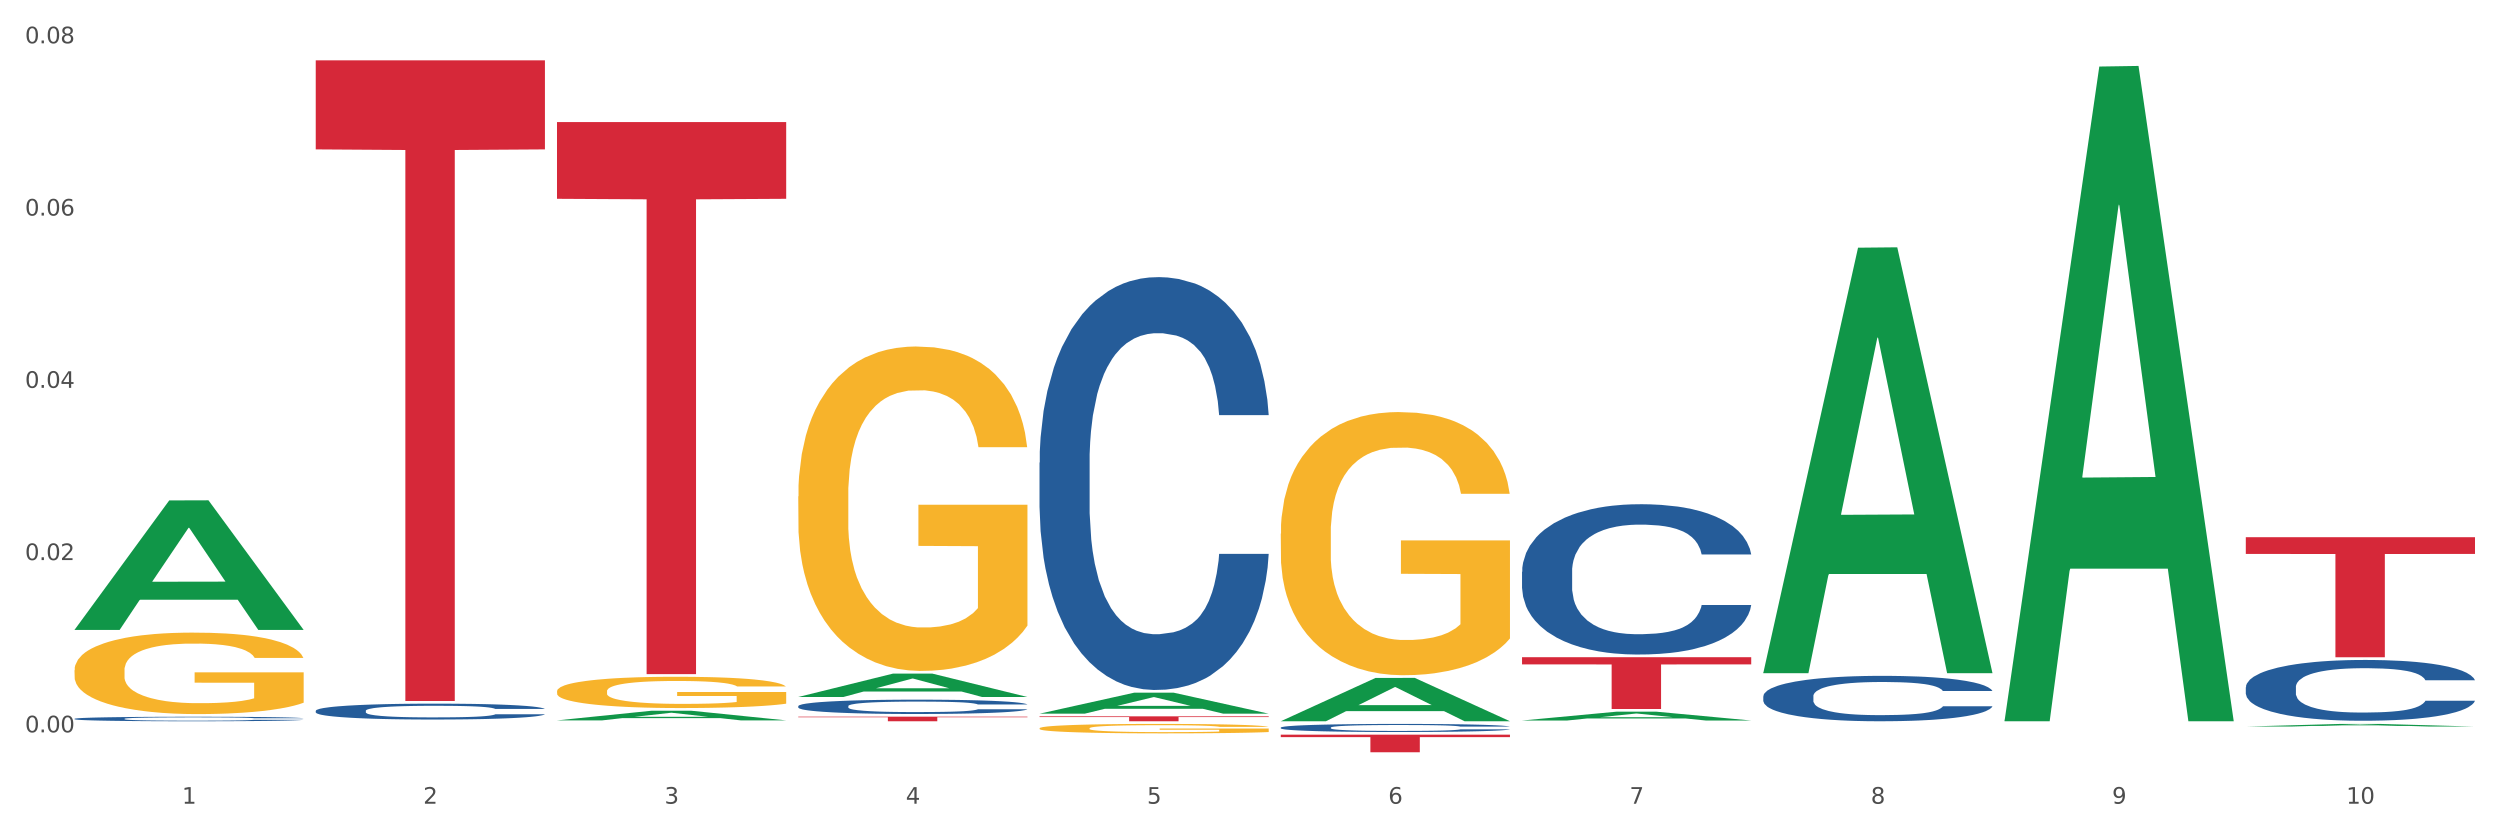 <?xml version="1.0" encoding="utf-8" standalone="no"?>
<!DOCTYPE svg PUBLIC "-//W3C//DTD SVG 1.1//EN"
  "http://www.w3.org/Graphics/SVG/1.1/DTD/svg11.dtd">
<svg xmlns:xlink="http://www.w3.org/1999/xlink" width="1080pt" height="360pt" viewBox="0 0 1080 360" xmlns="http://www.w3.org/2000/svg" version="1.1">
 <rect x="0" y="0" width="1080" height="360" fill="#333333" stroke="none"/>
 <defs>
  <style type="text/css">*{stroke-linejoin: round; stroke-linecap: butt}</style>
 </defs>
 <g id="figure_1">
  <g id="patch_1">
   <path d="M 0 360 
L 1080 360 
L 1080 0 
L 0 0 
z
" style="fill: #ffffff; stroke: #ffffff; stroke-linejoin: miter"/>
  </g>
  <g id="axes_1">
   <g id="matplotlib.axis_1">
    <g id="xtick_1">
     <g id="text_1">
      <!-- 1 -->
      <g style="fill: #4d4d4d" transform="translate(78.627 347.204) scale(0.096 -0.096)">
       <defs>
        <path id="DejaVuSans-31" d="M 794 531 
L 1825 531 
L 1825 4091 
L 703 3866 
L 703 4441 
L 1819 4666 
L 2450 4666 
L 2450 531 
L 3481 531 
L 3481 0 
L 794 0 
L 794 531 
z
" transform="scale(0.016)"/>
       </defs>
       <use xlink:href="#DejaVuSans-31"/>
      </g>
     </g>
    </g>
    <g id="xtick_2">
     <g id="text_2">
      <!-- 2 -->
      <g style="fill: #4d4d4d" transform="translate(182.851 347.204) scale(0.096 -0.096)">
       <defs>
        <path id="DejaVuSans-32" d="M 1228 531 
L 3431 531 
L 3431 0 
L 469 0 
L 469 531 
Q 828 903 1448 1529 
Q 2069 2156 2228 2338 
Q 2531 2678 2651 2914 
Q 2772 3150 2772 3378 
Q 2772 3750 2511 3984 
Q 2250 4219 1831 4219 
Q 1534 4219 1204 4116 
Q 875 4013 500 3803 
L 500 4441 
Q 881 4594 1212 4672 
Q 1544 4750 1819 4750 
Q 2544 4750 2975 4387 
Q 3406 4025 3406 3419 
Q 3406 3131 3298 2873 
Q 3191 2616 2906 2266 
Q 2828 2175 2409 1742 
Q 1991 1309 1228 531 
z
" transform="scale(0.016)"/>
       </defs>
       <use xlink:href="#DejaVuSans-32"/>
      </g>
     </g>
    </g>
    <g id="xtick_3">
     <g id="text_3">
      <!-- 3 -->
      <g style="fill: #4d4d4d" transform="translate(287.074 347.204) scale(0.096 -0.096)">
       <defs>
        <path id="DejaVuSans-33" d="M 2597 2516 
Q 3050 2419 3304 2112 
Q 3559 1806 3559 1356 
Q 3559 666 3084 287 
Q 2609 -91 1734 -91 
Q 1441 -91 1130 -33 
Q 819 25 488 141 
L 488 750 
Q 750 597 1062 519 
Q 1375 441 1716 441 
Q 2309 441 2620 675 
Q 2931 909 2931 1356 
Q 2931 1769 2642 2001 
Q 2353 2234 1838 2234 
L 1294 2234 
L 1294 2753 
L 1863 2753 
Q 2328 2753 2575 2939 
Q 2822 3125 2822 3475 
Q 2822 3834 2567 4026 
Q 2313 4219 1838 4219 
Q 1578 4219 1281 4162 
Q 984 4106 628 3988 
L 628 4550 
Q 988 4650 1302 4700 
Q 1616 4750 1894 4750 
Q 2613 4750 3031 4423 
Q 3450 4097 3450 3541 
Q 3450 3153 3228 2886 
Q 3006 2619 2597 2516 
z
" transform="scale(0.016)"/>
       </defs>
       <use xlink:href="#DejaVuSans-33"/>
      </g>
     </g>
    </g>
    <g id="xtick_4">
     <g id="text_4">
      <!-- 4 -->
      <g style="fill: #4d4d4d" transform="translate(391.298 347.204) scale(0.096 -0.096)">
       <defs>
        <path id="DejaVuSans-34" d="M 2419 4116 
L 825 1625 
L 2419 1625 
L 2419 4116 
z
M 2253 4666 
L 3047 4666 
L 3047 1625 
L 3713 1625 
L 3713 1100 
L 3047 1100 
L 3047 0 
L 2419 0 
L 2419 1100 
L 313 1100 
L 313 1709 
L 2253 4666 
z
" transform="scale(0.016)"/>
       </defs>
       <use xlink:href="#DejaVuSans-34"/>
      </g>
     </g>
    </g>
    <g id="xtick_5">
     <g id="text_5">
      <!-- 5 -->
      <g style="fill: #4d4d4d" transform="translate(495.522 347.204) scale(0.096 -0.096)">
       <defs>
        <path id="DejaVuSans-35" d="M 691 4666 
L 3169 4666 
L 3169 4134 
L 1269 4134 
L 1269 2991 
Q 1406 3038 1543 3061 
Q 1681 3084 1819 3084 
Q 2600 3084 3056 2656 
Q 3513 2228 3513 1497 
Q 3513 744 3044 326 
Q 2575 -91 1722 -91 
Q 1428 -91 1123 -41 
Q 819 9 494 109 
L 494 744 
Q 775 591 1075 516 
Q 1375 441 1709 441 
Q 2250 441 2565 725 
Q 2881 1009 2881 1497 
Q 2881 1984 2565 2268 
Q 2250 2553 1709 2553 
Q 1456 2553 1204 2497 
Q 953 2441 691 2322 
L 691 4666 
z
" transform="scale(0.016)"/>
       </defs>
       <use xlink:href="#DejaVuSans-35"/>
      </g>
     </g>
    </g>
    <g id="xtick_6">
     <g id="text_6">
      <!-- 6 -->
      <g style="fill: #4d4d4d" transform="translate(599.745 347.204) scale(0.096 -0.096)">
       <defs>
        <path id="DejaVuSans-36" d="M 2113 2584 
Q 1688 2584 1439 2293 
Q 1191 2003 1191 1497 
Q 1191 994 1439 701 
Q 1688 409 2113 409 
Q 2538 409 2786 701 
Q 3034 994 3034 1497 
Q 3034 2003 2786 2293 
Q 2538 2584 2113 2584 
z
M 3366 4563 
L 3366 3988 
Q 3128 4100 2886 4159 
Q 2644 4219 2406 4219 
Q 1781 4219 1451 3797 
Q 1122 3375 1075 2522 
Q 1259 2794 1537 2939 
Q 1816 3084 2150 3084 
Q 2853 3084 3261 2657 
Q 3669 2231 3669 1497 
Q 3669 778 3244 343 
Q 2819 -91 2113 -91 
Q 1303 -91 875 529 
Q 447 1150 447 2328 
Q 447 3434 972 4092 
Q 1497 4750 2381 4750 
Q 2619 4750 2861 4703 
Q 3103 4656 3366 4563 
z
" transform="scale(0.016)"/>
       </defs>
       <use xlink:href="#DejaVuSans-36"/>
      </g>
     </g>
    </g>
    <g id="xtick_7">
     <g id="text_7">
      <!-- 7 -->
      <g style="fill: #4d4d4d" transform="translate(703.969 347.204) scale(0.096 -0.096)">
       <defs>
        <path id="DejaVuSans-37" d="M 525 4666 
L 3525 4666 
L 3525 4397 
L 1831 0 
L 1172 0 
L 2766 4134 
L 525 4134 
L 525 4666 
z
" transform="scale(0.016)"/>
       </defs>
       <use xlink:href="#DejaVuSans-37"/>
      </g>
     </g>
    </g>
    <g id="xtick_8">
     <g id="text_8">
      <!-- 8 -->
      <g style="fill: #4d4d4d" transform="translate(808.193 347.204) scale(0.096 -0.096)">
       <defs>
        <path id="DejaVuSans-38" d="M 2034 2216 
Q 1584 2216 1326 1975 
Q 1069 1734 1069 1313 
Q 1069 891 1326 650 
Q 1584 409 2034 409 
Q 2484 409 2743 651 
Q 3003 894 3003 1313 
Q 3003 1734 2745 1975 
Q 2488 2216 2034 2216 
z
M 1403 2484 
Q 997 2584 770 2862 
Q 544 3141 544 3541 
Q 544 4100 942 4425 
Q 1341 4750 2034 4750 
Q 2731 4750 3128 4425 
Q 3525 4100 3525 3541 
Q 3525 3141 3298 2862 
Q 3072 2584 2669 2484 
Q 3125 2378 3379 2068 
Q 3634 1759 3634 1313 
Q 3634 634 3220 271 
Q 2806 -91 2034 -91 
Q 1263 -91 848 271 
Q 434 634 434 1313 
Q 434 1759 690 2068 
Q 947 2378 1403 2484 
z
M 1172 3481 
Q 1172 3119 1398 2916 
Q 1625 2713 2034 2713 
Q 2441 2713 2670 2916 
Q 2900 3119 2900 3481 
Q 2900 3844 2670 4047 
Q 2441 4250 2034 4250 
Q 1625 4250 1398 4047 
Q 1172 3844 1172 3481 
z
" transform="scale(0.016)"/>
       </defs>
       <use xlink:href="#DejaVuSans-38"/>
      </g>
     </g>
    </g>
    <g id="xtick_9">
     <g id="text_9">
      <!-- 9 -->
      <g style="fill: #4d4d4d" transform="translate(912.416 347.204) scale(0.096 -0.096)">
       <defs>
        <path id="DejaVuSans-39" d="M 703 97 
L 703 672 
Q 941 559 1184 500 
Q 1428 441 1663 441 
Q 2288 441 2617 861 
Q 2947 1281 2994 2138 
Q 2813 1869 2534 1725 
Q 2256 1581 1919 1581 
Q 1219 1581 811 2004 
Q 403 2428 403 3163 
Q 403 3881 828 4315 
Q 1253 4750 1959 4750 
Q 2769 4750 3195 4129 
Q 3622 3509 3622 2328 
Q 3622 1225 3098 567 
Q 2575 -91 1691 -91 
Q 1453 -91 1209 -44 
Q 966 3 703 97 
z
M 1959 2075 
Q 2384 2075 2632 2365 
Q 2881 2656 2881 3163 
Q 2881 3666 2632 3958 
Q 2384 4250 1959 4250 
Q 1534 4250 1286 3958 
Q 1038 3666 1038 3163 
Q 1038 2656 1286 2365 
Q 1534 2075 1959 2075 
z
" transform="scale(0.016)"/>
       </defs>
       <use xlink:href="#DejaVuSans-39"/>
      </g>
     </g>
    </g>
    <g id="xtick_10">
     <g id="text_10">
      <!-- 10 -->
      <g style="fill: #4d4d4d" transform="translate(1013.586 347.204) scale(0.096 -0.096)">
       <defs>
        <path id="DejaVuSans-30" d="M 2034 4250 
Q 1547 4250 1301 3770 
Q 1056 3291 1056 2328 
Q 1056 1369 1301 889 
Q 1547 409 2034 409 
Q 2525 409 2770 889 
Q 3016 1369 3016 2328 
Q 3016 3291 2770 3770 
Q 2525 4250 2034 4250 
z
M 2034 4750 
Q 2819 4750 3233 4129 
Q 3647 3509 3647 2328 
Q 3647 1150 3233 529 
Q 2819 -91 2034 -91 
Q 1250 -91 836 529 
Q 422 1150 422 2328 
Q 422 3509 836 4129 
Q 1250 4750 2034 4750 
z
" transform="scale(0.016)"/>
       </defs>
       <use xlink:href="#DejaVuSans-31"/>
       <use xlink:href="#DejaVuSans-30" transform="translate(63.623 0)"/>
      </g>
     </g>
    </g>
    <g id="xtick_11"/>
    <g id="xtick_12"/>
    <g id="xtick_13"/>
    <g id="xtick_14"/>
    <g id="xtick_15"/>
    <g id="xtick_16"/>
    <g id="xtick_17"/>
    <g id="xtick_18"/>
    <g id="xtick_19"/>
   </g>
   <g id="matplotlib.axis_2">
    <g id="ytick_1">
     <g id="text_11">
      <!-- 0.00 -->
      <g style="fill: #4d4d4d" transform="translate(10.8 316.379) scale(0.096 -0.096)">
       <defs>
        <path id="DejaVuSans-2e" d="M 684 794 
L 1344 794 
L 1344 0 
L 684 0 
L 684 794 
z
" transform="scale(0.016)"/>
       </defs>
       <use xlink:href="#DejaVuSans-30"/>
       <use xlink:href="#DejaVuSans-2e" transform="translate(63.623 0)"/>
       <use xlink:href="#DejaVuSans-30" transform="translate(95.41 0)"/>
       <use xlink:href="#DejaVuSans-30" transform="translate(159.033 0)"/>
      </g>
     </g>
    </g>
    <g id="ytick_2">
     <g id="text_12">
      <!-- 0.02 -->
      <g style="fill: #4d4d4d" transform="translate(10.8 241.962) scale(0.096 -0.096)">
       <use xlink:href="#DejaVuSans-30"/>
       <use xlink:href="#DejaVuSans-2e" transform="translate(63.623 0)"/>
       <use xlink:href="#DejaVuSans-30" transform="translate(95.41 0)"/>
       <use xlink:href="#DejaVuSans-32" transform="translate(159.033 0)"/>
      </g>
     </g>
    </g>
    <g id="ytick_3">
     <g id="text_13">
      <!-- 0.04 -->
      <g style="fill: #4d4d4d" transform="translate(10.8 167.545) scale(0.096 -0.096)">
       <use xlink:href="#DejaVuSans-30"/>
       <use xlink:href="#DejaVuSans-2e" transform="translate(63.623 0)"/>
       <use xlink:href="#DejaVuSans-30" transform="translate(95.41 0)"/>
       <use xlink:href="#DejaVuSans-34" transform="translate(159.033 0)"/>
      </g>
     </g>
    </g>
    <g id="ytick_4">
     <g id="text_14">
      <!-- 0.06 -->
      <g style="fill: #4d4d4d" transform="translate(10.8 93.128) scale(0.096 -0.096)">
       <use xlink:href="#DejaVuSans-30"/>
       <use xlink:href="#DejaVuSans-2e" transform="translate(63.623 0)"/>
       <use xlink:href="#DejaVuSans-30" transform="translate(95.41 0)"/>
       <use xlink:href="#DejaVuSans-36" transform="translate(159.033 0)"/>
      </g>
     </g>
    </g>
    <g id="ytick_5">
     <g id="text_15">
      <!-- 0.08 -->
      <g style="fill: #4d4d4d" transform="translate(10.8 18.711) scale(0.096 -0.096)">
       <use xlink:href="#DejaVuSans-30"/>
       <use xlink:href="#DejaVuSans-2e" transform="translate(63.623 0)"/>
       <use xlink:href="#DejaVuSans-30" transform="translate(95.41 0)"/>
       <use xlink:href="#DejaVuSans-38" transform="translate(159.033 0)"/>
      </g>
     </g>
    </g>
    <g id="ytick_6"/>
    <g id="ytick_7"/>
    <g id="ytick_8"/>
    <g id="ytick_9"/>
   </g>
   <g id="PolyCollection_1">
    <path d="M 32.175 272.037 
L 32.277 271.984 
L 73.107 216.179 
L 90.051 216.126 
L 131.187 272.142 
L 111.589 272.142 
L 102.709 259.098 
L 60.552 259.098 
L 60.246 259.308 
L 51.671 272.142 
L 32.175 272.142 
L 32.175 272.037 
L 65.86 251.313 
L 97.401 251.261 
L 81.783 228.065 
L 81.579 227.96 
L 81.375 228.118 
L 65.758 251.261 
L 65.86 251.313 
L 32.175 272.037 
z
" clip-path="url(#pd10b049d44)" style="fill: #109648"/>
    <path d="M 970.188 232.081 
L 1069.2 232.081 
L 1069.2 239.289 
L 1030.252 239.338 
L 1030.252 283.953 
L 1008.901 283.953 
L 1008.901 239.338 
L 970.188 239.289 
L 970.188 232.129 
L 970.188 232.081 
z
" clip-path="url(#pd10b049d44)" style="fill: #d62839"/>
    <path d="M 657.517 283.908 
L 756.529 283.908 
L 756.529 287.018 
L 717.581 287.039 
L 717.581 306.285 
L 696.23 306.285 
L 696.23 287.039 
L 657.517 287.018 
L 657.517 283.93 
L 657.517 283.908 
z
" clip-path="url(#pd10b049d44)" style="fill: #d62839"/>
    <path d="M 553.293 317.375 
L 652.306 317.375 
L 652.306 318.43 
L 613.358 318.437 
L 613.358 324.965 
L 592.006 324.965 
L 592.006 318.437 
L 553.293 318.43 
L 553.293 317.382 
L 553.293 317.375 
z
" clip-path="url(#pd10b049d44)" style="fill: #d62839"/>
    <path d="M 449.069 309.465 
L 548.082 309.465 
L 548.082 309.759 
L 509.134 309.761 
L 509.134 311.585 
L 487.783 311.585 
L 487.783 309.761 
L 449.069 309.759 
L 449.069 309.467 
L 449.069 309.465 
z
" clip-path="url(#pd10b049d44)" style="fill: #d62839"/>
    <path d="M 344.846 309.595 
L 443.858 309.595 
L 443.858 309.871 
L 404.91 309.873 
L 404.91 311.585 
L 383.559 311.585 
L 383.559 309.873 
L 344.846 309.871 
L 344.846 309.596 
L 344.846 309.595 
z
" clip-path="url(#pd10b049d44)" style="fill: #d62839"/>
    <path d="M 240.622 52.743 
L 339.635 52.743 
L 339.635 85.883 
L 300.687 86.107 
L 300.687 291.219 
L 279.336 291.219 
L 279.336 86.107 
L 240.622 85.883 
L 240.622 52.966 
L 240.622 52.743 
z
" clip-path="url(#pd10b049d44)" style="fill: #d62839"/>
    <path d="M 136.399 26.077 
L 235.411 26.077 
L 235.411 64.536 
L 196.463 64.796 
L 196.463 302.828 
L 175.112 302.828 
L 175.112 64.796 
L 136.399 64.536 
L 136.399 26.337 
L 136.399 26.077 
z
" clip-path="url(#pd10b049d44)" style="fill: #d62839"/>
    <path d="M 32.175 310.511 
L 32.292 310.51 
L 32.292 310.46 
L 32.643 310.392 
L 33.931 310.267 
L 35.569 310.173 
L 38.378 310.063 
L 39.899 310.016 
L 41.889 309.965 
L 45.985 309.881 
L 50.667 309.81 
L 53.944 309.77 
L 56.401 309.746 
L 61.902 309.701 
L 65.062 309.681 
L 68.339 309.665 
L 71.148 309.655 
L 75.829 309.642 
L 79.575 309.637 
L 83.905 309.635 
L 87.533 309.637 
L 92.331 309.644 
L 99.354 309.665 
L 102.045 309.678 
L 105.674 309.699 
L 109.419 309.728 
L 112.462 309.756 
L 115.973 309.797 
L 119.601 309.851 
L 123.112 309.918 
L 125.57 309.981 
L 127.559 310.046 
L 129.315 310.127 
L 130.602 310.214 
L 131.187 310.287 
L 109.77 310.287 
L 109.185 310.221 
L 108.014 310.15 
L 106.844 310.102 
L 105.557 310.063 
L 103.567 310.018 
L 101.811 309.99 
L 98.886 309.956 
L 96.194 309.934 
L 93.97 309.922 
L 91.278 309.911 
L 85.543 309.9 
L 81.447 309.9 
L 78.872 309.904 
L 75.712 309.913 
L 73.021 309.925 
L 69.861 309.947 
L 67.403 309.97 
L 64.945 310 
L 63.541 310.022 
L 61.434 310.061 
L 60.03 310.093 
L 58.157 310.148 
L 57.104 310.187 
L 55.231 310.289 
L 54.412 310.364 
L 54.061 310.415 
L 53.827 310.472 
L 53.827 310.75 
L 54.529 310.875 
L 55.114 310.928 
L 56.05 310.989 
L 57.806 311.067 
L 60.381 311.144 
L 63.072 311.199 
L 65.296 311.233 
L 67.403 311.258 
L 69.509 311.277 
L 72.084 311.295 
L 74.191 311.306 
L 77.351 311.316 
L 81.096 311.322 
L 84.022 311.322 
L 89.991 311.313 
L 92.683 311.304 
L 95.257 311.291 
L 98.066 311.272 
L 100.29 311.25 
L 101.577 311.234 
L 103.684 311.201 
L 105.322 311.165 
L 106.727 311.124 
L 107.663 311.088 
L 108.717 311.035 
L 109.536 310.974 
L 109.77 310.942 
L 131.187 310.942 
L 130.719 311.006 
L 129.9 311.069 
L 128.262 311.152 
L 126.974 311.201 
L 124.985 311.259 
L 122.878 311.309 
L 119.952 311.364 
L 117.26 311.405 
L 114.451 311.441 
L 111.408 311.473 
L 105.908 311.518 
L 103.918 311.53 
L 99.705 311.551 
L 96.428 311.564 
L 91.629 311.576 
L 86.714 311.583 
L 81.564 311.585 
L 77 311.582 
L 71.967 311.571 
L 68.807 311.56 
L 65.296 311.544 
L 61.2 311.519 
L 57.338 311.489 
L 53.71 311.453 
L 50.316 311.412 
L 47.156 311.366 
L 43.059 311.29 
L 40.016 311.215 
L 37.793 311.145 
L 36.271 311.087 
L 34.75 311.012 
L 33.931 310.96 
L 32.643 310.835 
L 32.175 310.72 
L 32.175 310.511 
z
" clip-path="url(#pd10b049d44)" style="fill: #255c99"/>
    <path d="M 136.399 307.057 
L 136.516 307.051 
L 136.516 306.875 
L 136.867 306.637 
L 138.154 306.199 
L 139.793 305.867 
L 142.602 305.478 
L 144.123 305.315 
L 146.113 305.133 
L 150.209 304.839 
L 154.89 304.588 
L 158.167 304.451 
L 160.625 304.363 
L 166.126 304.206 
L 169.286 304.137 
L 172.563 304.081 
L 175.372 304.043 
L 180.053 303.999 
L 183.798 303.981 
L 188.129 303.974 
L 191.757 303.981 
L 196.555 304.006 
L 203.577 304.081 
L 206.269 304.125 
L 209.897 304.2 
L 213.642 304.3 
L 216.685 304.4 
L 220.196 304.545 
L 223.824 304.732 
L 227.336 304.971 
L 229.793 305.19 
L 231.783 305.422 
L 233.538 305.704 
L 234.826 306.011 
L 235.411 306.267 
L 213.993 306.267 
L 213.408 306.036 
L 212.238 305.785 
L 211.068 305.616 
L 209.78 305.478 
L 207.791 305.321 
L 206.035 305.221 
L 203.109 305.102 
L 200.417 305.027 
L 198.194 304.983 
L 195.502 304.945 
L 189.767 304.908 
L 185.671 304.908 
L 183.096 304.92 
L 179.936 304.952 
L 177.244 304.996 
L 174.084 305.071 
L 171.626 305.152 
L 169.169 305.259 
L 167.764 305.334 
L 165.658 305.472 
L 164.253 305.585 
L 162.381 305.779 
L 161.327 305.917 
L 159.455 306.274 
L 158.635 306.537 
L 158.284 306.719 
L 158.05 306.919 
L 158.05 307.897 
L 158.752 308.335 
L 159.338 308.523 
L 160.274 308.736 
L 162.029 309.012 
L 164.604 309.281 
L 167.296 309.475 
L 169.52 309.594 
L 171.626 309.682 
L 173.733 309.751 
L 176.308 309.814 
L 178.415 309.851 
L 181.575 309.889 
L 185.32 309.908 
L 188.246 309.908 
L 194.214 309.876 
L 196.906 309.845 
L 199.481 309.801 
L 202.29 309.732 
L 204.514 309.657 
L 205.801 309.601 
L 207.908 309.482 
L 209.546 309.356 
L 210.951 309.212 
L 211.887 309.087 
L 212.94 308.899 
L 213.759 308.686 
L 213.993 308.573 
L 235.411 308.573 
L 234.943 308.799 
L 234.124 309.018 
L 232.485 309.312 
L 231.198 309.482 
L 229.208 309.688 
L 227.102 309.864 
L 224.176 310.058 
L 221.484 310.202 
L 218.675 310.327 
L 215.632 310.44 
L 210.131 310.597 
L 208.142 310.641 
L 203.928 310.716 
L 200.651 310.76 
L 195.853 310.804 
L 190.937 310.829 
L 185.788 310.835 
L 181.223 310.822 
L 176.191 310.785 
L 173.031 310.747 
L 169.52 310.691 
L 165.424 310.603 
L 161.561 310.497 
L 157.933 310.371 
L 154.539 310.227 
L 151.379 310.064 
L 147.283 309.795 
L 144.24 309.532 
L 142.016 309.287 
L 140.495 309.081 
L 138.973 308.818 
L 138.154 308.636 
L 136.867 308.197 
L 136.399 307.79 
L 136.399 307.057 
z
" clip-path="url(#pd10b049d44)" style="fill: #255c99"/>
    <path d="M 344.846 305.036 
L 344.963 305.03 
L 344.963 304.872 
L 345.314 304.657 
L 346.601 304.26 
L 348.24 303.961 
L 351.049 303.61 
L 352.57 303.463 
L 354.56 303.298 
L 358.656 303.032 
L 363.338 302.806 
L 366.615 302.682 
L 369.072 302.602 
L 374.573 302.461 
L 377.733 302.399 
L 381.01 302.348 
L 383.819 302.314 
L 388.5 302.274 
L 392.245 302.257 
L 396.576 302.252 
L 400.204 302.257 
L 405.002 302.28 
L 412.025 302.348 
L 414.716 302.387 
L 418.344 302.455 
L 422.09 302.546 
L 425.133 302.636 
L 428.644 302.767 
L 432.272 302.936 
L 435.783 303.151 
L 438.241 303.349 
L 440.23 303.559 
L 441.986 303.813 
L 443.273 304.091 
L 443.858 304.323 
L 422.441 304.323 
L 421.856 304.113 
L 420.685 303.887 
L 419.515 303.734 
L 418.227 303.61 
L 416.238 303.468 
L 414.482 303.378 
L 411.556 303.27 
L 408.865 303.202 
L 406.641 303.163 
L 403.949 303.129 
L 398.214 303.095 
L 394.118 303.095 
L 391.543 303.106 
L 388.383 303.134 
L 385.691 303.174 
L 382.531 303.242 
L 380.074 303.315 
L 377.616 303.412 
L 376.211 303.48 
L 374.105 303.604 
L 372.7 303.706 
L 370.828 303.881 
L 369.775 304.006 
L 367.902 304.328 
L 367.083 304.566 
L 366.732 304.73 
L 366.498 304.911 
L 366.498 305.794 
L 367.2 306.19 
L 367.785 306.36 
L 368.721 306.552 
L 370.477 306.801 
L 373.052 307.045 
L 375.743 307.22 
L 377.967 307.327 
L 380.074 307.407 
L 382.18 307.469 
L 384.755 307.526 
L 386.862 307.559 
L 390.022 307.593 
L 393.767 307.61 
L 396.693 307.61 
L 402.662 307.582 
L 405.353 307.554 
L 407.928 307.514 
L 410.737 307.452 
L 412.961 307.384 
L 414.248 307.333 
L 416.355 307.226 
L 417.993 307.112 
L 419.398 306.982 
L 420.334 306.869 
L 421.387 306.699 
L 422.207 306.507 
L 422.441 306.405 
L 443.858 306.405 
L 443.39 306.609 
L 442.571 306.807 
L 440.932 307.073 
L 439.645 307.226 
L 437.655 307.412 
L 435.549 307.571 
L 432.623 307.746 
L 429.931 307.876 
L 427.122 307.99 
L 424.079 308.091 
L 418.579 308.233 
L 416.589 308.272 
L 412.376 308.34 
L 409.099 308.38 
L 404.3 308.42 
L 399.385 308.442 
L 394.235 308.448 
L 389.671 308.437 
L 384.638 308.403 
L 381.478 308.369 
L 377.967 308.318 
L 373.871 308.239 
L 370.009 308.142 
L 366.38 308.029 
L 362.986 307.899 
L 359.826 307.752 
L 355.73 307.509 
L 352.687 307.271 
L 350.464 307.05 
L 348.942 306.863 
L 347.421 306.626 
L 346.601 306.462 
L 345.314 306.066 
L 344.846 305.698 
L 344.846 305.036 
z
" clip-path="url(#pd10b049d44)" style="fill: #255c99"/>
    <path d="M 449.069 199.853 
L 449.187 199.69 
L 449.187 195.129 
L 449.538 188.939 
L 450.825 177.537 
L 452.464 168.904 
L 455.272 158.805 
L 456.794 154.57 
L 458.783 149.846 
L 462.88 142.19 
L 467.561 135.674 
L 470.838 132.091 
L 473.296 129.81 
L 478.797 125.738 
L 481.957 123.946 
L 485.234 122.48 
L 488.042 121.503 
L 492.724 120.363 
L 496.469 119.874 
L 500.799 119.711 
L 504.427 119.874 
L 509.226 120.526 
L 516.248 122.48 
L 518.94 123.621 
L 522.568 125.575 
L 526.313 128.182 
L 529.356 130.788 
L 532.867 134.534 
L 536.495 139.421 
L 540.006 145.611 
L 542.464 151.312 
L 544.454 157.339 
L 546.209 164.669 
L 547.497 172.65 
L 548.082 179.329 
L 526.664 179.329 
L 526.079 173.302 
L 524.909 166.786 
L 523.738 162.388 
L 522.451 158.805 
L 520.461 154.733 
L 518.706 152.126 
L 515.78 149.031 
L 513.088 147.077 
L 510.864 145.937 
L 508.173 144.959 
L 502.438 143.982 
L 498.342 143.982 
L 495.767 144.308 
L 492.607 145.122 
L 489.915 146.262 
L 486.755 148.217 
L 484.297 150.335 
L 481.84 153.104 
L 480.435 155.058 
L 478.328 158.642 
L 476.924 161.574 
L 475.051 166.624 
L 473.998 170.207 
L 472.126 179.492 
L 471.306 186.333 
L 470.955 191.057 
L 470.721 196.27 
L 470.721 221.68 
L 471.423 233.083 
L 472.009 237.969 
L 472.945 243.508 
L 474.7 250.675 
L 477.275 257.679 
L 479.967 262.729 
L 482.191 265.824 
L 484.297 268.104 
L 486.404 269.896 
L 488.979 271.525 
L 491.085 272.502 
L 494.245 273.479 
L 497.991 273.968 
L 500.916 273.968 
L 506.885 273.154 
L 509.577 272.339 
L 512.152 271.199 
L 514.961 269.407 
L 517.184 267.453 
L 518.472 265.986 
L 520.578 262.892 
L 522.217 259.634 
L 523.621 255.887 
L 524.558 252.63 
L 525.611 247.743 
L 526.43 242.205 
L 526.664 239.273 
L 548.082 239.273 
L 547.614 245.137 
L 546.795 250.838 
L 545.156 258.494 
L 543.869 262.892 
L 541.879 268.267 
L 539.772 272.828 
L 536.846 277.877 
L 534.155 281.624 
L 531.346 284.882 
L 528.303 287.814 
L 522.802 291.886 
L 520.813 293.026 
L 516.599 294.981 
L 513.322 296.121 
L 508.524 297.261 
L 503.608 297.913 
L 498.459 298.076 
L 493.894 297.75 
L 488.862 296.773 
L 485.702 295.795 
L 482.191 294.329 
L 478.094 292.049 
L 474.232 289.28 
L 470.604 286.022 
L 467.21 282.275 
L 464.05 278.04 
L 459.954 271.036 
L 456.911 264.195 
L 454.687 257.842 
L 453.166 252.467 
L 451.644 245.625 
L 450.825 240.901 
L 449.538 229.499 
L 449.069 218.911 
L 449.069 199.853 
z
" clip-path="url(#pd10b049d44)" style="fill: #255c99"/>
    <path d="M 553.293 314.303 
L 553.41 314.3 
L 553.41 314.21 
L 553.761 314.089 
L 555.049 313.865 
L 556.687 313.696 
L 559.496 313.498 
L 561.017 313.415 
L 563.007 313.323 
L 567.103 313.172 
L 571.785 313.045 
L 575.062 312.975 
L 577.52 312.93 
L 583.02 312.85 
L 586.18 312.815 
L 589.457 312.786 
L 592.266 312.767 
L 596.948 312.745 
L 600.693 312.735 
L 605.023 312.732 
L 608.651 312.735 
L 613.45 312.748 
L 620.472 312.786 
L 623.164 312.808 
L 626.792 312.847 
L 630.537 312.898 
L 633.58 312.949 
L 637.091 313.022 
L 640.719 313.118 
L 644.23 313.24 
L 646.688 313.351 
L 648.677 313.469 
L 650.433 313.613 
L 651.72 313.77 
L 652.306 313.901 
L 630.888 313.901 
L 630.303 313.782 
L 629.132 313.655 
L 627.962 313.568 
L 626.675 313.498 
L 624.685 313.418 
L 622.929 313.367 
L 620.004 313.307 
L 617.312 313.268 
L 615.088 313.246 
L 612.396 313.227 
L 606.661 313.208 
L 602.565 313.208 
L 599.99 313.214 
L 596.83 313.23 
L 594.139 313.252 
L 590.979 313.291 
L 588.521 313.332 
L 586.063 313.386 
L 584.659 313.425 
L 582.552 313.495 
L 581.148 313.552 
L 579.275 313.651 
L 578.222 313.722 
L 576.349 313.904 
L 575.53 314.038 
L 575.179 314.13 
L 574.945 314.233 
L 574.945 314.731 
L 575.647 314.954 
L 576.232 315.05 
L 577.168 315.159 
L 578.924 315.299 
L 581.499 315.436 
L 584.191 315.535 
L 586.414 315.596 
L 588.521 315.641 
L 590.628 315.676 
L 593.202 315.708 
L 595.309 315.727 
L 598.469 315.746 
L 602.214 315.756 
L 605.14 315.756 
L 611.109 315.74 
L 613.801 315.724 
L 616.375 315.701 
L 619.184 315.666 
L 621.408 315.628 
L 622.695 315.599 
L 624.802 315.539 
L 626.441 315.475 
L 627.845 315.401 
L 628.781 315.337 
L 629.835 315.242 
L 630.654 315.133 
L 630.888 315.076 
L 652.306 315.076 
L 651.837 315.191 
L 651.018 315.302 
L 649.38 315.452 
L 648.092 315.539 
L 646.103 315.644 
L 643.996 315.733 
L 641.07 315.832 
L 638.378 315.906 
L 635.569 315.97 
L 632.526 316.027 
L 627.026 316.107 
L 625.036 316.129 
L 620.823 316.168 
L 617.546 316.19 
L 612.747 316.212 
L 607.832 316.225 
L 602.682 316.228 
L 598.118 316.222 
L 593.085 316.203 
L 589.925 316.184 
L 586.414 316.155 
L 582.318 316.11 
L 578.456 316.056 
L 574.828 315.992 
L 571.434 315.919 
L 568.274 315.836 
L 564.177 315.698 
L 561.135 315.564 
L 558.911 315.44 
L 557.389 315.334 
L 555.868 315.2 
L 555.049 315.108 
L 553.761 314.884 
L 553.293 314.676 
L 553.293 314.303 
z
" clip-path="url(#pd10b049d44)" style="fill: #255c99"/>
    <path d="M 657.517 246.998 
L 657.634 246.939 
L 657.634 245.278 
L 657.985 243.025 
L 659.272 238.873 
L 660.911 235.73 
L 663.72 232.052 
L 665.241 230.51 
L 667.231 228.79 
L 671.327 226.003 
L 676.008 223.631 
L 679.285 222.326 
L 681.743 221.495 
L 687.244 220.013 
L 690.404 219.36 
L 693.681 218.827 
L 696.49 218.471 
L 701.171 218.056 
L 704.916 217.878 
L 709.247 217.818 
L 712.875 217.878 
L 717.673 218.115 
L 724.695 218.827 
L 727.387 219.242 
L 731.015 219.953 
L 734.76 220.902 
L 737.803 221.851 
L 741.314 223.215 
L 744.943 224.995 
L 748.454 227.248 
L 750.911 229.324 
L 752.901 231.519 
L 754.657 234.188 
L 755.944 237.094 
L 756.529 239.525 
L 735.112 239.525 
L 734.526 237.331 
L 733.356 234.959 
L 732.186 233.357 
L 730.898 232.052 
L 728.909 230.57 
L 727.153 229.621 
L 724.227 228.494 
L 721.535 227.782 
L 719.312 227.367 
L 716.62 227.011 
L 710.885 226.655 
L 706.789 226.655 
L 704.214 226.774 
L 701.054 227.071 
L 698.362 227.486 
L 695.202 228.197 
L 692.745 228.968 
L 690.287 229.977 
L 688.882 230.688 
L 686.776 231.993 
L 685.371 233.061 
L 683.499 234.899 
L 682.445 236.204 
L 680.573 239.585 
L 679.754 242.076 
L 679.402 243.796 
L 679.168 245.694 
L 679.168 254.946 
L 679.871 259.097 
L 680.456 260.877 
L 681.392 262.893 
L 683.148 265.503 
L 685.722 268.053 
L 688.414 269.892 
L 690.638 271.019 
L 692.745 271.849 
L 694.851 272.501 
L 697.426 273.094 
L 699.533 273.45 
L 702.693 273.806 
L 706.438 273.984 
L 709.364 273.984 
L 715.332 273.688 
L 718.024 273.391 
L 720.599 272.976 
L 723.408 272.323 
L 725.632 271.612 
L 726.919 271.078 
L 729.026 269.951 
L 730.664 268.765 
L 732.069 267.401 
L 733.005 266.215 
L 734.058 264.435 
L 734.877 262.419 
L 735.112 261.351 
L 756.529 261.351 
L 756.061 263.486 
L 755.242 265.562 
L 753.603 268.35 
L 752.316 269.951 
L 750.326 271.908 
L 748.22 273.569 
L 745.294 275.408 
L 742.602 276.772 
L 739.793 277.958 
L 736.75 279.025 
L 731.249 280.508 
L 729.26 280.923 
L 725.046 281.635 
L 721.769 282.05 
L 716.971 282.465 
L 712.055 282.703 
L 706.906 282.762 
L 702.341 282.643 
L 697.309 282.287 
L 694.149 281.932 
L 690.638 281.398 
L 686.542 280.567 
L 682.679 279.559 
L 679.051 278.373 
L 675.657 277.009 
L 672.497 275.467 
L 668.401 272.917 
L 665.358 270.426 
L 663.134 268.112 
L 661.613 266.155 
L 660.091 263.664 
L 659.272 261.944 
L 657.985 257.793 
L 657.517 253.938 
L 657.517 246.998 
z
" clip-path="url(#pd10b049d44)" style="fill: #255c99"/>
    <path d="M 761.74 300.782 
L 761.857 300.764 
L 761.857 300.262 
L 762.208 299.581 
L 763.496 298.327 
L 765.134 297.378 
L 767.943 296.267 
L 769.465 295.801 
L 771.454 295.281 
L 775.551 294.439 
L 780.232 293.723 
L 783.509 293.328 
L 785.967 293.078 
L 791.467 292.63 
L 794.627 292.433 
L 797.904 292.271 
L 800.713 292.164 
L 805.395 292.038 
L 809.14 291.985 
L 813.47 291.967 
L 817.098 291.985 
L 821.897 292.056 
L 828.919 292.271 
L 831.611 292.397 
L 835.239 292.612 
L 838.984 292.898 
L 842.027 293.185 
L 845.538 293.597 
L 849.166 294.135 
L 852.677 294.815 
L 855.135 295.443 
L 857.125 296.105 
L 858.88 296.912 
L 860.168 297.79 
L 860.753 298.524 
L 839.335 298.524 
L 838.75 297.861 
L 837.58 297.145 
L 836.409 296.661 
L 835.122 296.267 
L 833.132 295.819 
L 831.377 295.532 
L 828.451 295.192 
L 825.759 294.977 
L 823.535 294.851 
L 820.843 294.744 
L 815.109 294.636 
L 811.012 294.636 
L 808.438 294.672 
L 805.278 294.762 
L 802.586 294.887 
L 799.426 295.102 
L 796.968 295.335 
L 794.51 295.64 
L 793.106 295.855 
L 790.999 296.249 
L 789.595 296.571 
L 787.722 297.127 
L 786.669 297.521 
L 784.796 298.542 
L 783.977 299.295 
L 783.626 299.814 
L 783.392 300.387 
L 783.392 303.182 
L 784.094 304.437 
L 784.679 304.974 
L 785.616 305.583 
L 787.371 306.372 
L 789.946 307.142 
L 792.638 307.697 
L 794.862 308.038 
L 796.968 308.289 
L 799.075 308.486 
L 801.65 308.665 
L 803.756 308.772 
L 806.916 308.88 
L 810.661 308.934 
L 813.587 308.934 
L 819.556 308.844 
L 822.248 308.754 
L 824.823 308.629 
L 827.632 308.432 
L 829.855 308.217 
L 831.143 308.056 
L 833.249 307.715 
L 834.888 307.357 
L 836.292 306.945 
L 837.229 306.587 
L 838.282 306.049 
L 839.101 305.44 
L 839.335 305.117 
L 860.753 305.117 
L 860.285 305.762 
L 859.465 306.389 
L 857.827 307.232 
L 856.539 307.715 
L 854.55 308.307 
L 852.443 308.808 
L 849.517 309.364 
L 846.825 309.776 
L 844.017 310.134 
L 840.974 310.456 
L 835.473 310.904 
L 833.483 311.03 
L 829.27 311.245 
L 825.993 311.37 
L 821.195 311.496 
L 816.279 311.567 
L 811.13 311.585 
L 806.565 311.549 
L 801.533 311.442 
L 798.373 311.334 
L 794.862 311.173 
L 790.765 310.922 
L 786.903 310.618 
L 783.275 310.259 
L 779.881 309.847 
L 776.721 309.382 
L 772.625 308.611 
L 769.582 307.859 
L 767.358 307.16 
L 765.837 306.569 
L 764.315 305.816 
L 763.496 305.297 
L 762.208 304.042 
L 761.74 302.878 
L 761.74 300.782 
z
" clip-path="url(#pd10b049d44)" style="fill: #255c99"/>
    <path d="M 970.188 296.903 
L 970.305 296.879 
L 970.305 296.208 
L 970.656 295.296 
L 971.943 293.617 
L 973.582 292.345 
L 976.39 290.858 
L 977.912 290.234 
L 979.902 289.538 
L 983.998 288.411 
L 988.679 287.451 
L 991.956 286.923 
L 994.414 286.587 
L 999.915 285.988 
L 1003.075 285.724 
L 1006.352 285.508 
L 1009.161 285.364 
L 1013.842 285.196 
L 1017.587 285.124 
L 1021.917 285.1 
L 1025.546 285.124 
L 1030.344 285.22 
L 1037.366 285.508 
L 1040.058 285.676 
L 1043.686 285.964 
L 1047.431 286.348 
L 1050.474 286.731 
L 1053.985 287.283 
L 1057.613 288.003 
L 1061.125 288.915 
L 1063.582 289.754 
L 1065.572 290.642 
L 1067.327 291.721 
L 1068.615 292.897 
L 1069.2 293.881 
L 1047.782 293.881 
L 1047.197 292.993 
L 1046.027 292.033 
L 1044.857 291.386 
L 1043.569 290.858 
L 1041.58 290.258 
L 1039.824 289.874 
L 1036.898 289.418 
L 1034.206 289.13 
L 1031.983 288.963 
L 1029.291 288.819 
L 1023.556 288.675 
L 1019.46 288.675 
L 1016.885 288.723 
L 1013.725 288.843 
L 1011.033 289.01 
L 1007.873 289.298 
L 1005.415 289.61 
L 1002.958 290.018 
L 1001.553 290.306 
L 999.447 290.834 
L 998.042 291.266 
L 996.17 292.009 
L 995.116 292.537 
L 993.244 293.904 
L 992.424 294.912 
L 992.073 295.608 
L 991.839 296.375 
L 991.839 300.118 
L 992.541 301.797 
L 993.127 302.517 
L 994.063 303.333 
L 995.818 304.388 
L 998.393 305.42 
L 1001.085 306.164 
L 1003.309 306.619 
L 1005.415 306.955 
L 1007.522 307.219 
L 1010.097 307.459 
L 1012.203 307.603 
L 1015.363 307.747 
L 1019.109 307.819 
L 1022.035 307.819 
L 1028.003 307.699 
L 1030.695 307.579 
L 1033.27 307.411 
L 1036.079 307.147 
L 1038.303 306.859 
L 1039.59 306.643 
L 1041.697 306.188 
L 1043.335 305.708 
L 1044.739 305.156 
L 1045.676 304.676 
L 1046.729 303.956 
L 1047.548 303.141 
L 1047.782 302.709 
L 1069.2 302.709 
L 1068.732 303.573 
L 1067.913 304.412 
L 1066.274 305.54 
L 1064.987 306.188 
L 1062.997 306.979 
L 1060.89 307.651 
L 1057.965 308.395 
L 1055.273 308.946 
L 1052.464 309.426 
L 1049.421 309.858 
L 1043.92 310.458 
L 1041.931 310.626 
L 1037.717 310.914 
L 1034.44 311.082 
L 1029.642 311.249 
L 1024.726 311.345 
L 1019.577 311.369 
L 1015.012 311.321 
L 1009.98 311.177 
L 1006.82 311.034 
L 1003.309 310.818 
L 999.212 310.482 
L 995.35 310.074 
L 991.722 309.594 
L 988.328 309.042 
L 985.168 308.419 
L 981.072 307.387 
L 978.029 306.379 
L 975.805 305.444 
L 974.284 304.652 
L 972.762 303.645 
L 971.943 302.949 
L 970.656 301.27 
L 970.188 299.71 
L 970.188 296.903 
z
" clip-path="url(#pd10b049d44)" style="fill: #255c99"/>
    <path d="M 32.175 289.554 
L 32.292 289.522 
L 32.292 288.365 
L 32.526 287.368 
L 33.695 284.958 
L 35.448 282.964 
L 36.734 281.904 
L 38.02 281.036 
L 39.54 280.168 
L 41.41 279.268 
L 44.8 277.95 
L 46.904 277.275 
L 49.476 276.567 
L 54.152 275.539 
L 57.542 274.96 
L 61.049 274.478 
L 66.777 273.899 
L 70.517 273.642 
L 74.492 273.449 
L 79.285 273.321 
L 82.909 273.288 
L 90.858 273.385 
L 97.638 273.674 
L 100.911 273.899 
L 105.119 274.285 
L 107.34 274.542 
L 110.964 275.057 
L 114.705 275.732 
L 117.277 276.31 
L 121.134 277.403 
L 124.057 278.496 
L 126.745 279.846 
L 128.148 280.779 
L 129.2 281.646 
L 130.135 282.643 
L 131.071 284.218 
L 110.029 284.218 
L 109.211 283.093 
L 107.925 282.032 
L 106.054 281.004 
L 104.418 280.361 
L 101.612 279.557 
L 99.041 279.043 
L 96.352 278.657 
L 93.079 278.335 
L 90.507 278.175 
L 86.883 278.046 
L 79.752 278.078 
L 74.96 278.335 
L 71.686 278.657 
L 69.582 278.946 
L 67.712 279.268 
L 65.608 279.718 
L 63.153 280.393 
L 61.399 281.004 
L 59.646 281.775 
L 58.243 282.547 
L 56.957 283.447 
L 55.905 284.411 
L 55.087 285.408 
L 54.386 286.629 
L 53.801 288.654 
L 53.801 293.058 
L 54.035 294.055 
L 54.619 295.373 
L 55.321 296.369 
L 56.49 297.559 
L 57.542 298.362 
L 59.529 299.52 
L 61.75 300.484 
L 63.504 301.095 
L 65.257 301.609 
L 68.296 302.316 
L 71.686 302.895 
L 74.609 303.249 
L 78.583 303.57 
L 81.272 303.699 
L 83.61 303.763 
L 89.338 303.763 
L 93.429 303.667 
L 97.988 303.442 
L 101.495 303.152 
L 104.418 302.799 
L 107.691 302.22 
L 109.795 301.674 
L 109.795 294.955 
L 84.078 294.923 
L 84.078 290.455 
L 131.187 290.455 
L 131.187 303.57 
L 129.2 304.245 
L 126.979 304.856 
L 124.641 305.402 
L 121.134 306.078 
L 116.926 306.72 
L 113.185 307.17 
L 109.211 307.556 
L 104.535 307.91 
L 98.456 308.231 
L 94.715 308.36 
L 90.039 308.456 
L 84.545 308.488 
L 79.752 308.424 
L 75.076 308.263 
L 70.167 307.974 
L 65.374 307.556 
L 61.75 307.138 
L 58.126 306.624 
L 54.269 305.949 
L 51.229 305.306 
L 48.891 304.727 
L 46.32 303.988 
L 43.514 303.024 
L 41.41 302.156 
L 39.54 301.256 
L 37.552 300.098 
L 36.15 299.102 
L 34.747 297.848 
L 33.928 296.916 
L 32.993 295.469 
L 32.292 293.444 
L 32.175 289.554 
z
" clip-path="url(#pd10b049d44)" style="fill: #f7b32b"/>
    <path d="M 240.622 298.61 
L 240.739 298.597 
L 240.739 298.153 
L 240.973 297.771 
L 242.142 296.845 
L 243.895 296.08 
L 245.181 295.673 
L 246.467 295.339 
L 247.987 295.006 
L 249.857 294.661 
L 253.247 294.155 
L 255.351 293.896 
L 257.923 293.624 
L 262.599 293.229 
L 265.989 293.007 
L 269.496 292.822 
L 275.224 292.6 
L 278.965 292.501 
L 282.939 292.427 
L 287.732 292.378 
L 291.356 292.365 
L 299.305 292.402 
L 306.085 292.513 
L 309.358 292.6 
L 313.566 292.748 
L 315.788 292.847 
L 319.411 293.044 
L 323.152 293.303 
L 325.724 293.525 
L 329.581 293.945 
L 332.504 294.365 
L 335.193 294.883 
L 336.595 295.241 
L 337.647 295.574 
L 338.583 295.956 
L 339.518 296.561 
L 318.476 296.561 
L 317.658 296.129 
L 316.372 295.722 
L 314.502 295.327 
L 312.865 295.08 
L 310.06 294.772 
L 307.488 294.574 
L 304.799 294.426 
L 301.526 294.303 
L 298.954 294.241 
L 295.33 294.192 
L 288.2 294.204 
L 283.407 294.303 
L 280.134 294.426 
L 278.03 294.537 
L 276.159 294.661 
L 274.055 294.833 
L 271.6 295.093 
L 269.847 295.327 
L 268.093 295.623 
L 266.69 295.919 
L 265.405 296.265 
L 264.352 296.635 
L 263.534 297.018 
L 262.833 297.487 
L 262.248 298.264 
L 262.248 299.955 
L 262.482 300.337 
L 263.067 300.843 
L 263.768 301.226 
L 264.937 301.683 
L 265.989 301.991 
L 267.976 302.435 
L 270.197 302.806 
L 271.951 303.04 
L 273.704 303.237 
L 276.744 303.509 
L 280.134 303.731 
L 283.056 303.867 
L 287.031 303.99 
L 289.719 304.04 
L 292.057 304.064 
L 297.785 304.064 
L 301.877 304.027 
L 306.436 303.941 
L 309.943 303.83 
L 312.865 303.694 
L 316.138 303.472 
L 318.242 303.262 
L 318.242 300.683 
L 292.525 300.671 
L 292.525 298.955 
L 339.635 298.955 
L 339.635 303.99 
L 337.647 304.249 
L 335.426 304.484 
L 333.088 304.694 
L 329.581 304.953 
L 325.373 305.2 
L 321.632 305.372 
L 317.658 305.52 
L 312.982 305.656 
L 306.903 305.78 
L 303.163 305.829 
L 298.487 305.866 
L 292.992 305.878 
L 288.2 305.854 
L 283.524 305.792 
L 278.614 305.681 
L 273.821 305.52 
L 270.197 305.36 
L 266.574 305.163 
L 262.716 304.903 
L 259.677 304.657 
L 257.339 304.434 
L 254.767 304.151 
L 251.961 303.78 
L 249.857 303.447 
L 247.987 303.102 
L 246 302.657 
L 244.597 302.275 
L 243.194 301.794 
L 242.376 301.436 
L 241.441 300.88 
L 240.739 300.103 
L 240.622 298.61 
z
" clip-path="url(#pd10b049d44)" style="fill: #f7b32b"/>
    <path d="M 344.846 214.447 
L 344.963 214.319 
L 344.963 209.711 
L 345.197 205.743 
L 346.366 196.143 
L 348.119 188.207 
L 349.405 183.983 
L 350.691 180.527 
L 352.21 177.071 
L 354.081 173.487 
L 357.471 168.239 
L 359.575 165.551 
L 362.147 162.735 
L 366.823 158.639 
L 370.213 156.335 
L 373.72 154.415 
L 379.448 152.111 
L 383.188 151.087 
L 387.163 150.319 
L 391.956 149.807 
L 395.579 149.679 
L 403.529 150.063 
L 410.309 151.215 
L 413.582 152.111 
L 417.79 153.647 
L 420.011 154.671 
L 423.635 156.719 
L 427.376 159.407 
L 429.947 161.711 
L 433.805 166.063 
L 436.728 170.415 
L 439.416 175.791 
L 440.819 179.503 
L 441.871 182.959 
L 442.806 186.927 
L 443.741 193.199 
L 422.7 193.199 
L 421.882 188.719 
L 420.596 184.495 
L 418.725 180.399 
L 417.089 177.839 
L 414.283 174.639 
L 411.711 172.591 
L 409.023 171.055 
L 405.75 169.775 
L 403.178 169.135 
L 399.554 168.623 
L 392.423 168.751 
L 387.63 169.775 
L 384.357 171.055 
L 382.253 172.207 
L 380.383 173.487 
L 378.279 175.279 
L 375.824 177.967 
L 374.07 180.399 
L 372.317 183.471 
L 370.914 186.543 
L 369.628 190.127 
L 368.576 193.967 
L 367.758 197.935 
L 367.056 202.799 
L 366.472 210.863 
L 366.472 228.399 
L 366.706 232.367 
L 367.29 237.616 
L 367.992 241.584 
L 369.161 246.32 
L 370.213 249.52 
L 372.2 254.128 
L 374.421 257.968 
L 376.174 260.4 
L 377.928 262.448 
L 380.967 265.264 
L 384.357 267.568 
L 387.28 268.976 
L 391.254 270.256 
L 393.943 270.768 
L 396.281 271.024 
L 402.009 271.024 
L 406.1 270.64 
L 410.659 269.744 
L 414.166 268.592 
L 417.089 267.184 
L 420.362 264.88 
L 422.466 262.704 
L 422.466 235.952 
L 396.748 235.824 
L 396.748 218.031 
L 443.858 218.031 
L 443.858 270.256 
L 441.871 272.944 
L 439.65 275.376 
L 437.312 277.552 
L 433.805 280.24 
L 429.597 282.8 
L 425.856 284.592 
L 421.882 286.128 
L 417.206 287.536 
L 411.127 288.816 
L 407.386 289.328 
L 402.71 289.712 
L 397.216 289.84 
L 392.423 289.584 
L 387.747 288.944 
L 382.838 287.792 
L 378.045 286.128 
L 374.421 284.464 
L 370.797 282.416 
L 366.94 279.728 
L 363.9 277.168 
L 361.562 274.864 
L 358.99 271.92 
L 356.185 268.08 
L 354.081 264.624 
L 352.21 261.04 
L 350.223 256.432 
L 348.82 252.464 
L 347.418 247.472 
L 346.599 243.76 
L 345.664 238 
L 344.963 229.935 
L 344.846 214.447 
z
" clip-path="url(#pd10b049d44)" style="fill: #f7b32b"/>
    <path d="M 449.069 314.62 
L 449.186 314.616 
L 449.186 314.482 
L 449.42 314.366 
L 450.589 314.086 
L 452.343 313.855 
L 453.628 313.732 
L 454.914 313.631 
L 456.434 313.53 
L 458.304 313.426 
L 461.694 313.273 
L 463.799 313.194 
L 466.37 313.112 
L 471.046 312.993 
L 474.436 312.926 
L 477.943 312.87 
L 483.671 312.803 
L 487.412 312.773 
L 491.386 312.75 
L 496.179 312.736 
L 499.803 312.732 
L 507.752 312.743 
L 514.532 312.777 
L 517.805 312.803 
L 522.014 312.847 
L 524.235 312.877 
L 527.859 312.937 
L 531.599 313.015 
L 534.171 313.083 
L 538.029 313.209 
L 540.951 313.336 
L 543.64 313.493 
L 545.043 313.601 
L 546.095 313.702 
L 547.03 313.818 
L 547.965 314 
L 526.923 314 
L 526.105 313.87 
L 524.819 313.747 
L 522.949 313.627 
L 521.312 313.553 
L 518.507 313.459 
L 515.935 313.4 
L 513.246 313.355 
L 509.973 313.318 
L 507.401 313.299 
L 503.778 313.284 
L 496.647 313.288 
L 491.854 313.318 
L 488.581 313.355 
L 486.477 313.388 
L 484.606 313.426 
L 482.502 313.478 
L 480.047 313.556 
L 478.294 313.627 
L 476.54 313.717 
L 475.138 313.806 
L 473.852 313.911 
L 472.8 314.023 
L 471.981 314.138 
L 471.28 314.28 
L 470.696 314.515 
L 470.696 315.026 
L 470.929 315.142 
L 471.514 315.295 
L 472.215 315.411 
L 473.384 315.549 
L 474.436 315.642 
L 476.424 315.776 
L 478.645 315.888 
L 480.398 315.959 
L 482.152 316.019 
L 485.191 316.101 
L 488.581 316.168 
L 491.503 316.209 
L 495.478 316.246 
L 498.167 316.261 
L 500.505 316.269 
L 506.232 316.269 
L 510.324 316.257 
L 514.883 316.231 
L 518.39 316.198 
L 521.312 316.157 
L 524.585 316.09 
L 526.69 316.026 
L 526.69 315.246 
L 500.972 315.243 
L 500.972 314.724 
L 548.082 314.724 
L 548.082 316.246 
L 546.095 316.325 
L 543.874 316.396 
L 541.536 316.459 
L 538.029 316.537 
L 533.82 316.612 
L 530.08 316.664 
L 526.105 316.709 
L 521.429 316.75 
L 515.351 316.787 
L 511.61 316.802 
L 506.934 316.813 
L 501.44 316.817 
L 496.647 316.81 
L 491.971 316.791 
L 487.061 316.757 
L 482.268 316.709 
L 478.645 316.66 
L 475.021 316.601 
L 471.163 316.522 
L 468.124 316.448 
L 465.786 316.381 
L 463.214 316.295 
L 460.409 316.183 
L 458.304 316.082 
L 456.434 315.978 
L 454.447 315.843 
L 453.044 315.728 
L 451.641 315.582 
L 450.823 315.474 
L 449.888 315.306 
L 449.186 315.071 
L 449.069 314.62 
z
" clip-path="url(#pd10b049d44)" style="fill: #f7b32b"/>
    <path d="M 553.293 230.544 
L 553.41 230.441 
L 553.41 226.703 
L 553.644 223.484 
L 554.813 215.697 
L 556.566 209.259 
L 557.852 205.833 
L 559.138 203.029 
L 560.658 200.226 
L 562.528 197.319 
L 565.918 193.062 
L 568.022 190.881 
L 570.594 188.597 
L 575.27 185.274 
L 578.66 183.405 
L 582.167 181.848 
L 587.895 179.979 
L 591.636 179.148 
L 595.61 178.525 
L 600.403 178.11 
L 604.027 178.006 
L 611.976 178.318 
L 618.756 179.252 
L 622.029 179.979 
L 626.237 181.225 
L 628.458 182.056 
L 632.082 183.717 
L 635.823 185.897 
L 638.395 187.766 
L 642.252 191.296 
L 645.175 194.827 
L 647.863 199.188 
L 649.266 202.199 
L 650.318 205.002 
L 651.253 208.221 
L 652.189 213.309 
L 631.147 213.309 
L 630.329 209.674 
L 629.043 206.248 
L 627.173 202.925 
L 625.536 200.849 
L 622.73 198.253 
L 620.159 196.592 
L 617.47 195.346 
L 614.197 194.308 
L 611.625 193.788 
L 608.001 193.373 
L 600.87 193.477 
L 596.078 194.308 
L 592.805 195.346 
L 590.7 196.28 
L 588.83 197.319 
L 586.726 198.772 
L 584.271 200.953 
L 582.518 202.925 
L 580.764 205.417 
L 579.361 207.909 
L 578.075 210.817 
L 577.023 213.931 
L 576.205 217.15 
L 575.504 221.096 
L 574.919 227.637 
L 574.919 241.862 
L 575.153 245.081 
L 575.737 249.338 
L 576.439 252.556 
L 577.608 256.398 
L 578.66 258.994 
L 580.647 262.732 
L 582.868 265.847 
L 584.622 267.819 
L 586.375 269.481 
L 589.415 271.765 
L 592.805 273.634 
L 595.727 274.776 
L 599.702 275.814 
L 602.39 276.23 
L 604.728 276.437 
L 610.456 276.437 
L 614.548 276.126 
L 619.107 275.399 
L 622.613 274.465 
L 625.536 273.322 
L 628.809 271.453 
L 630.913 269.688 
L 630.913 247.988 
L 605.196 247.884 
L 605.196 233.452 
L 652.306 233.452 
L 652.306 275.814 
L 650.318 277.995 
L 648.097 279.968 
L 645.759 281.733 
L 642.252 283.913 
L 638.044 285.99 
L 634.303 287.443 
L 630.329 288.689 
L 625.653 289.831 
L 619.574 290.87 
L 615.833 291.285 
L 611.158 291.597 
L 605.663 291.7 
L 600.87 291.493 
L 596.195 290.974 
L 591.285 290.039 
L 586.492 288.689 
L 582.868 287.34 
L 579.244 285.678 
L 575.387 283.498 
L 572.347 281.421 
L 570.009 279.552 
L 567.438 277.164 
L 564.632 274.049 
L 562.528 271.246 
L 560.658 268.339 
L 558.67 264.601 
L 557.268 261.382 
L 555.865 257.333 
L 555.047 254.321 
L 554.111 249.649 
L 553.41 243.108 
L 553.293 230.544 
z
" clip-path="url(#pd10b049d44)" style="fill: #f7b32b"/>
    <path d="M 761.74 290.475 
L 761.842 290.302 
L 802.672 107.006 
L 819.617 106.834 
L 860.753 290.82 
L 841.154 290.82 
L 832.274 247.976 
L 790.117 247.976 
L 789.811 248.667 
L 781.237 290.82 
L 761.74 290.82 
L 761.74 290.475 
L 795.425 222.408 
L 826.966 222.235 
L 811.349 146.05 
L 811.144 145.704 
L 810.94 146.222 
L 795.323 222.235 
L 795.425 222.408 
L 761.74 290.475 
z
" clip-path="url(#pd10b049d44)" style="fill: #109648"/>
    <path d="M 657.517 311.255 
L 657.619 311.251 
L 698.449 307.436 
L 715.393 307.432 
L 756.529 311.262 
L 736.931 311.262 
L 728.05 310.37 
L 685.893 310.37 
L 685.587 310.385 
L 677.013 311.262 
L 657.517 311.262 
L 657.517 311.255 
L 691.201 309.838 
L 722.742 309.834 
L 707.125 308.248 
L 706.921 308.241 
L 706.717 308.252 
L 691.099 309.834 
L 691.201 309.838 
L 657.517 311.255 
z
" clip-path="url(#pd10b049d44)" style="fill: #109648"/>
    <path d="M 553.293 311.55 
L 553.395 311.532 
L 594.225 292.865 
L 611.169 292.847 
L 652.306 311.585 
L 632.707 311.585 
L 623.827 307.222 
L 581.67 307.222 
L 581.364 307.292 
L 572.789 311.585 
L 553.293 311.585 
L 553.293 311.55 
L 586.978 304.618 
L 618.519 304.6 
L 602.901 296.841 
L 602.697 296.806 
L 602.493 296.859 
L 586.876 304.6 
L 586.978 304.618 
L 553.293 311.55 
z
" clip-path="url(#pd10b049d44)" style="fill: #109648"/>
    <path d="M 865.964 311.054 
L 866.066 310.788 
L 906.896 28.746 
L 923.84 28.48 
L 964.976 311.585 
L 945.378 311.585 
L 936.498 245.66 
L 894.341 245.66 
L 894.034 246.724 
L 885.46 311.585 
L 865.964 311.585 
L 865.964 311.054 
L 899.649 206.318 
L 931.19 206.052 
L 915.572 88.823 
L 915.368 88.291 
L 915.164 89.089 
L 899.547 206.052 
L 899.649 206.318 
L 865.964 311.054 
z
" clip-path="url(#pd10b049d44)" style="fill: #109648"/>
    <path d="M 449.069 308.301 
L 449.172 308.292 
L 490.001 299.231 
L 506.946 299.222 
L 548.082 308.318 
L 528.484 308.318 
L 519.603 306.2 
L 477.446 306.2 
L 477.14 306.234 
L 468.566 308.318 
L 449.069 308.318 
L 449.069 308.301 
L 482.754 304.936 
L 514.295 304.927 
L 498.678 301.161 
L 498.474 301.144 
L 498.269 301.17 
L 482.652 304.927 
L 482.754 304.936 
L 449.069 308.301 
z
" clip-path="url(#pd10b049d44)" style="fill: #109648"/>
    <path d="M 240.622 311.199 
L 240.724 311.195 
L 281.554 307.029 
L 298.499 307.025 
L 339.635 311.207 
L 320.036 311.207 
L 311.156 310.233 
L 268.999 310.233 
L 268.693 310.249 
L 260.118 311.207 
L 240.622 311.207 
L 240.622 311.199 
L 274.307 309.652 
L 305.848 309.648 
L 290.231 307.916 
L 290.026 307.908 
L 289.822 307.92 
L 274.205 309.648 
L 274.307 309.652 
L 240.622 311.199 
z
" clip-path="url(#pd10b049d44)" style="fill: #109648"/>
    <path d="M 344.846 301.086 
L 344.948 301.076 
L 385.778 290.996 
L 402.722 290.987 
L 443.858 301.105 
L 424.26 301.105 
L 415.379 298.749 
L 373.223 298.749 
L 372.916 298.787 
L 364.342 301.105 
L 344.846 301.105 
L 344.846 301.086 
L 378.53 297.343 
L 410.072 297.333 
L 394.454 293.143 
L 394.25 293.124 
L 394.046 293.153 
L 378.428 297.333 
L 378.53 297.343 
L 344.846 301.086 
z
" clip-path="url(#pd10b049d44)" style="fill: #109648"/>
    <path d="M 970.188 313.87 
L 970.29 313.869 
L 1011.12 312.733 
L 1028.064 312.732 
L 1069.2 313.872 
L 1049.602 313.872 
L 1040.721 313.607 
L 998.564 313.607 
L 998.258 313.611 
L 989.684 313.872 
L 970.188 313.872 
L 970.188 313.87 
L 1003.872 313.448 
L 1035.413 313.447 
L 1019.796 312.975 
L 1019.592 312.973 
L 1019.388 312.976 
L 1003.77 313.447 
L 1003.872 313.448 
L 970.188 313.87 
z
" clip-path="url(#pd10b049d44)" style="fill: #109648"/>
   </g>
  </g>
 </g>
 <defs>
  <clipPath id="pd10b049d44">
   <rect x="32.175" y="11.132" width="1037.025" height="328.777"/>
  </clipPath>
 </defs>
</svg>
